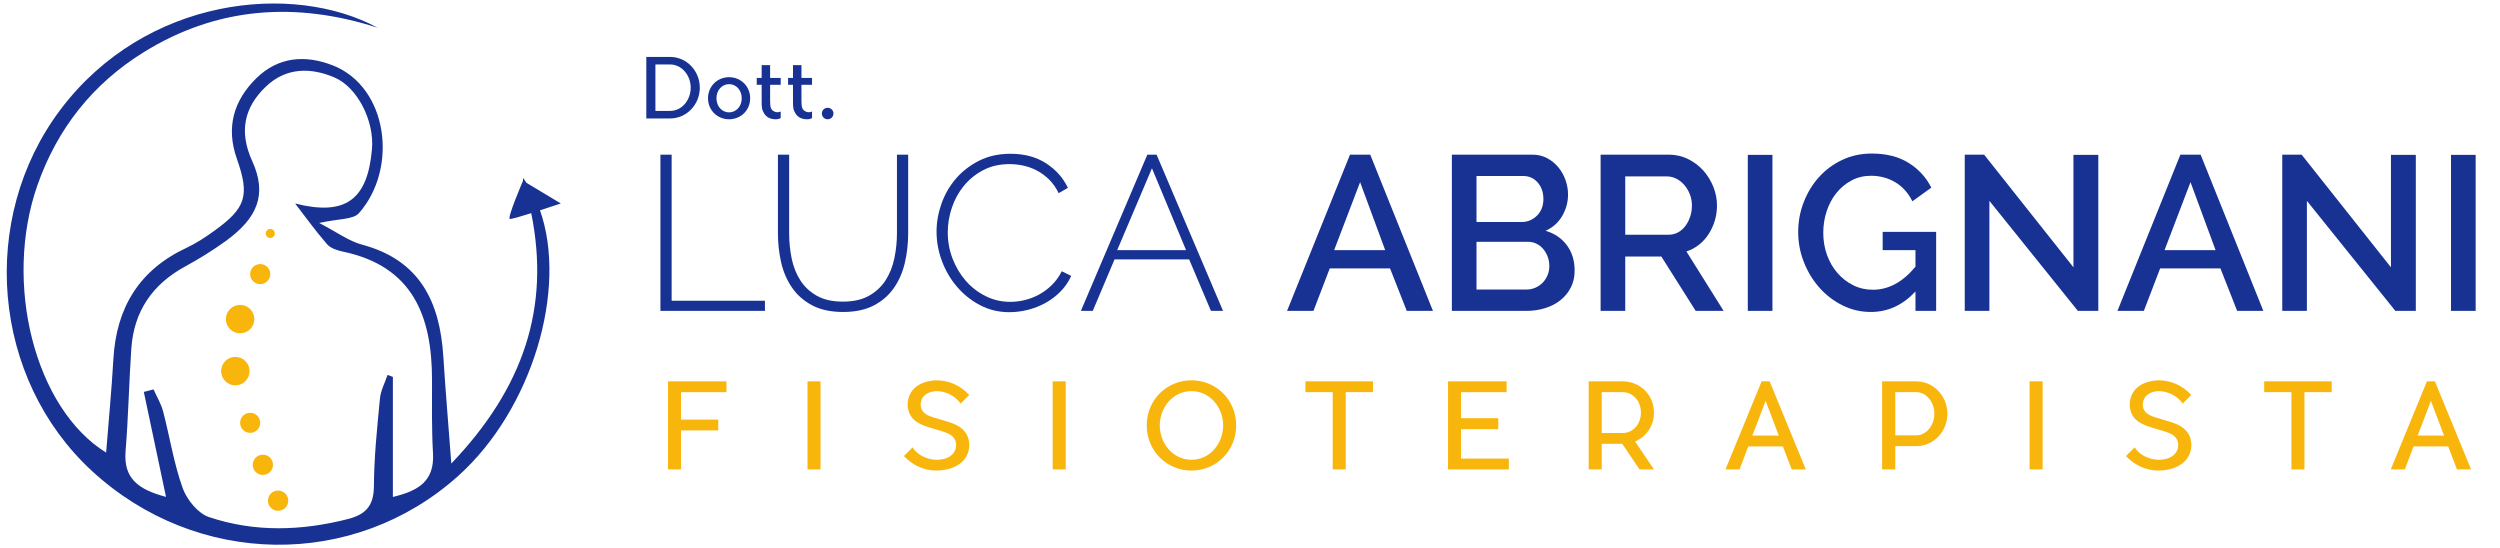 <?xml version="1.0" encoding="utf-8"?>
<!-- Generator: Adobe Illustrator 16.0.4, SVG Export Plug-In . SVG Version: 6.00 Build 0)  -->
<!DOCTYPE svg PUBLIC "-//W3C//DTD SVG 1.1//EN" "http://www.w3.org/Graphics/SVG/1.1/DTD/svg11.dtd">
<svg version="1.1" id="Livello_1" xmlns="http://www.w3.org/2000/svg" xmlns:xlink="http://www.w3.org/1999/xlink" x="0px" y="0px"
	 width="570px" height="125px" viewBox="0 0 570 125" enable-background="new 0 0 570 125" xml:space="preserve">
<g>
	<g>
		<path fill="#183293" d="M150.575,70.879V35.26h2.559V68.57h21.271v2.309H150.575z"/>
		<path fill="#183293" d="M192.163,68.771c2.408,0,4.406-0.451,5.995-1.355c1.588-0.902,2.851-2.09,3.788-3.561
			c0.936-1.472,1.597-3.144,1.982-5.017c0.384-1.873,0.577-3.763,0.577-5.669V35.26h2.559v17.91c0,2.375-0.259,4.649-0.777,6.823
			c-0.519,2.174-1.363,4.088-2.534,5.744c-1.171,1.656-2.701,2.969-4.59,3.938c-1.89,0.971-4.206,1.455-6.948,1.455
			c-2.809,0-5.167-0.51-7.073-1.529c-1.907-1.02-3.437-2.375-4.59-4.064c-1.154-1.688-1.974-3.603-2.458-5.744
			c-0.485-2.14-0.727-4.347-0.727-6.622V35.26h2.558v17.91c0,1.974,0.192,3.896,0.577,5.769c0.384,1.874,1.045,3.537,1.981,4.991
			c0.936,1.455,2.19,2.627,3.763,3.512C187.814,68.328,189.787,68.771,192.163,68.771z"/>
		<path fill="#183293" d="M213.533,52.818c0-2.14,0.376-4.272,1.129-6.396c0.752-2.124,1.847-4.021,3.286-5.694
			c1.438-1.672,3.202-3.035,5.293-4.089c2.089-1.053,4.473-1.58,7.148-1.58c3.177,0,5.886,0.728,8.127,2.182
			c2.24,1.455,3.896,3.32,4.966,5.594l-2.107,1.204c-0.602-1.237-1.33-2.274-2.182-3.11c-0.853-0.836-1.773-1.513-2.759-2.032
			c-0.987-0.518-2.016-0.895-3.085-1.129c-1.071-0.233-2.124-0.351-3.161-0.351c-2.274,0-4.281,0.46-6.02,1.379
			c-1.739,0.92-3.21,2.116-4.415,3.587c-1.204,1.472-2.116,3.136-2.734,4.992c-0.619,1.856-0.928,3.721-0.928,5.594
			c0,2.107,0.368,4.114,1.104,6.02c0.735,1.906,1.739,3.587,3.01,5.042c1.271,1.455,2.775,2.617,4.515,3.486
			c1.739,0.869,3.612,1.305,5.619,1.305c1.07,0,2.165-0.135,3.286-0.402c1.12-0.268,2.208-0.686,3.261-1.254
			c1.053-0.568,2.032-1.295,2.935-2.182s1.655-1.932,2.257-3.136l2.157,1.054c-0.602,1.338-1.413,2.526-2.433,3.561
			c-1.021,1.037-2.166,1.906-3.437,2.609s-2.617,1.229-4.038,1.58c-1.422,0.352-2.818,0.527-4.189,0.527
			c-2.442,0-4.674-0.535-6.697-1.605c-2.024-1.07-3.771-2.467-5.243-4.189c-1.472-1.722-2.617-3.678-3.437-5.869
			C213.942,57.325,213.533,55.093,213.533,52.818z"/>
		<path fill="#183293" d="M246.442,70.879l15.151-35.619h2.107l15.15,35.619h-2.759l-4.966-11.74h-17.007l-4.967,11.74H246.442z
			 M262.646,38.37l-7.926,18.662h15.702L262.646,38.37z"/>
	</g>
	<g>
		<path fill="#183293" d="M293.45,70.879l14.348-35.619h4.615l14.298,35.619h-5.97l-3.813-9.683h-13.745l-3.713,9.683H293.45z
			 M310.105,41.531l-5.92,15.501h11.639L310.105,41.531z"/>
		<path fill="#183293" d="M359.019,61.698c0,1.438-0.293,2.726-0.878,3.863c-0.586,1.137-1.372,2.1-2.358,2.885
			c-0.986,0.787-2.149,1.389-3.486,1.807c-1.338,0.418-2.759,0.627-4.264,0.627h-17.007V35.26h18.361
			c1.236,0,2.357,0.268,3.36,0.803c1.004,0.535,1.856,1.229,2.559,2.082c0.703,0.853,1.246,1.823,1.631,2.91
			c0.384,1.087,0.577,2.182,0.577,3.286c0,1.74-0.444,3.37-1.33,4.892c-0.886,1.522-2.149,2.651-3.787,3.386
			c2.039,0.602,3.653,1.698,4.841,3.286C358.424,57.492,359.019,59.424,359.019,61.698z M336.644,40.126v10.485h10.335
			c0.702,0,1.346-0.133,1.932-0.401c0.584-0.267,1.104-0.627,1.555-1.079s0.803-0.995,1.054-1.63
			c0.251-0.635,0.376-1.337,0.376-2.107c0-1.538-0.435-2.801-1.305-3.788c-0.869-0.986-1.974-1.48-3.311-1.48H336.644z
			 M353.249,60.645c0-0.735-0.125-1.438-0.376-2.107c-0.251-0.668-0.586-1.254-1.004-1.756c-0.418-0.501-0.928-0.903-1.529-1.204
			c-0.603-0.301-1.255-0.452-1.957-0.452h-11.739v10.886h11.389c0.734,0,1.421-0.141,2.057-0.426
			c0.635-0.283,1.187-0.668,1.655-1.154c0.468-0.484,0.836-1.053,1.104-1.706C353.115,62.074,353.249,61.38,353.249,60.645z"/>
		<path fill="#183293" d="M364.938,70.879V35.26h15.501c1.605,0,3.086,0.334,4.44,1.003c1.354,0.669,2.516,1.547,3.486,2.634
			c0.97,1.087,1.73,2.325,2.282,3.712c0.553,1.388,0.828,2.801,0.828,4.239c0,1.204-0.168,2.358-0.502,3.462
			c-0.334,1.104-0.803,2.124-1.404,3.06c-0.602,0.937-1.338,1.748-2.207,2.433c-0.87,0.686-1.823,1.196-2.86,1.53l8.479,13.545
			h-6.371l-7.826-12.392h-8.228v12.392H364.938z M370.556,53.521h9.833c0.803,0,1.53-0.175,2.183-0.527
			c0.652-0.351,1.212-0.835,1.681-1.455c0.468-0.619,0.835-1.33,1.104-2.132c0.268-0.803,0.401-1.655,0.401-2.559
			c0-0.903-0.159-1.756-0.477-2.559c-0.318-0.802-0.736-1.505-1.255-2.107s-1.12-1.079-1.806-1.43s-1.396-0.527-2.132-0.527h-9.532
			V53.521z"/>
		<path fill="#183293" d="M398.499,70.879V35.31h5.618v35.569H398.499z"/>
		<path fill="#183293" d="M436.727,66.463c-2.91,3.111-6.305,4.666-10.185,4.666c-2.308,0-4.474-0.51-6.496-1.529
			c-2.024-1.02-3.78-2.375-5.268-4.064c-1.489-1.688-2.659-3.628-3.512-5.819c-0.854-2.19-1.279-4.457-1.279-6.798
			c0-2.408,0.426-4.698,1.279-6.873c0.853-2.173,2.022-4.08,3.512-5.719c1.487-1.638,3.252-2.935,5.292-3.888s4.265-1.43,6.673-1.43
			c3.344,0,6.153,0.711,8.428,2.132c2.274,1.422,3.996,3.303,5.167,5.644l-4.314,3.11c-0.97-1.939-2.282-3.394-3.938-4.364
			c-1.655-0.97-3.487-1.455-5.493-1.455c-1.64,0-3.128,0.36-4.465,1.079c-1.339,0.72-2.483,1.673-3.437,2.859
			c-0.953,1.188-1.689,2.567-2.208,4.139c-0.519,1.572-0.777,3.21-0.777,4.916c0,1.806,0.284,3.496,0.853,5.067
			c0.568,1.573,1.362,2.944,2.384,4.114c1.02,1.171,2.215,2.1,3.587,2.784c1.37,0.688,2.859,1.029,4.465,1.029
			c3.611,0,6.855-1.756,9.732-5.268v-3.763h-7.476v-4.164h12.19v18.011h-4.715V66.463z"/>
		<path fill="#183293" d="M453.581,45.795v25.084h-5.618V35.26h4.414l20.368,25.686V35.31h5.669v35.569h-4.665L453.581,45.795z"/>
		<path fill="#183293" d="M482.779,70.879l14.348-35.619h4.615l14.298,35.619h-5.97l-3.813-9.683h-13.745l-3.713,9.683H482.779z
			 M499.435,41.531l-5.92,15.501h11.639L499.435,41.531z"/>
		<path fill="#183293" d="M525.972,45.795v25.084h-5.618V35.26h4.414l20.368,25.686V35.31h5.669v35.569h-4.665L525.972,45.795z"/>
		<path fill="#183293" d="M558.832,70.879V35.31h5.618v35.569H558.832z"/>
	</g>
	<g>
		<path fill="#F8B50C" d="M155.279,89.412v6.264h8.484v2.461h-8.484v8.887h-2.971V86.949h13.329v2.463H155.279z"/>
		<path fill="#F8B50C" d="M187.083,107.023h-2.971V86.949h2.971V107.023z"/>
		<path fill="#F8B50C" d="M220.571,103.57c-0.963,2.275-3.667,3.693-7.039,3.721c-2.917,0-5.566-1.285-7.44-3.318l1.98-1.98
			c0.937,1.658,3.319,2.836,5.459,2.836c2.329-0.027,3.694-0.883,4.256-2.221c0.428-0.99,0.08-2.061,0.053-2.088
			c-0.562-1.553-2.114-1.9-4.309-2.57c-2.489-0.748-5.353-1.363-6.289-3.986c-0.509-1.365-0.375-2.945,0.321-4.229
			c1.552-2.945,5.514-3.025,5.968-3.025c2.944,0,5.567,1.285,7.44,3.346l-1.954,1.953c-1.097-1.605-3.238-2.836-5.487-2.836
			c-0.026,0-2.382,0-3.292,1.713c-0.348,0.668-0.428,1.553-0.188,2.248c0.535,1.473,2.061,1.82,4.202,2.463
			c2.543,0.775,5.407,1.363,6.423,4.066C220.759,99.85,221.401,101.67,220.571,103.57z"/>
		<path fill="#F8B50C" d="M242.981,107.023h-2.971V86.949h2.971V107.023z"/>
		<path fill="#F8B50C" d="M281.849,96.986c0,5.834-4.576,10.305-10.197,10.305s-10.197-4.471-10.197-10.305
			s4.577-10.277,10.197-10.277S281.849,91.152,281.849,96.986z M264.426,96.986c0,4.096,2.998,7.842,7.226,7.842
			c4.255,0,7.226-3.746,7.226-7.842c0-4.068-2.998-7.814-7.226-7.814S264.426,92.918,264.426,96.986z"/>
		<path fill="#F8B50C" d="M313.039,89.412h-6.21v17.611h-2.971V89.412h-6.209v-2.463h15.39V89.412z"/>
		<path fill="#F8B50C" d="M344.013,104.561v2.463h-13.863V86.949h13.354v2.463H333.12v5.941h8.483v2.49h-8.483v6.717H344.013z"/>
		<path fill="#F8B50C" d="M372.793,100.652l4.309,6.371h-3.292l-3.934-5.836h-4.684v5.836h-2.971v-5.836v-2.461v-9.314v-2.463h2.971
			h4.817c3.934,0.027,7.092,3.078,7.092,7.119C377.102,97.121,375.336,99.582,372.793,100.652z M365.192,98.727h4.79
			c2.275,0,4.148-1.928,4.148-4.658c0-2.703-1.873-4.656-4.148-4.656h-4.79V98.727z"/>
		<path fill="#F8B50C" d="M411.717,107.023h-3.212l-2.007-5.246h-7.896l-1.98,5.246h-3.212l8.243-20.074h1.82L411.717,107.023z
			 M405.561,99.314l-2.997-7.922l-3.024,7.922H405.561z"/>
		<path fill="#F8B50C" d="M436.938,101.725h-4.817v5.299h-2.997V86.949h7.814c3.907,0.027,7.065,3.32,7.065,7.387
			C444.003,98.404,440.845,101.697,436.938,101.725z M441.032,94.336c0-2.703-1.847-4.924-4.148-4.924h-4.764v9.85h4.764
			C439.186,99.262,441.032,97.039,441.032,94.336z"/>
		<path fill="#F8B50C" d="M465.719,107.023h-2.971V86.949h2.971V107.023z"/>
		<path fill="#F8B50C" d="M499.206,103.57c-0.964,2.275-3.667,3.693-7.039,3.721c-2.917,0-5.566-1.285-7.44-3.318l1.98-1.98
			c0.938,1.658,3.319,2.836,5.46,2.836c2.329-0.027,3.693-0.883,4.256-2.221c0.428-0.99,0.08-2.061,0.054-2.088
			c-0.562-1.553-2.114-1.9-4.31-2.57c-2.489-0.748-5.353-1.363-6.289-3.986c-0.509-1.365-0.375-2.945,0.321-4.229
			c1.552-2.945,5.513-3.025,5.968-3.025c2.944,0,5.567,1.285,7.44,3.346l-1.953,1.953c-1.098-1.605-3.239-2.836-5.487-2.836
			c-0.026,0-2.382,0-3.292,1.713c-0.348,0.668-0.428,1.553-0.188,2.248c0.536,1.473,2.062,1.82,4.202,2.463
			c2.543,0.775,5.406,1.363,6.424,4.066C499.394,99.85,500.036,101.67,499.206,103.57z"/>
		<path fill="#F8B50C" d="M531.626,89.412h-6.21v17.611h-2.971V89.412h-6.209v-2.463h15.39V89.412z"/>
		<path fill="#F8B50C" d="M563.402,107.023h-3.212l-2.007-5.246h-7.896l-1.98,5.246h-3.212l8.243-20.074h1.82L563.402,107.023z
			 M557.246,99.314l-2.997-7.922l-3.024,7.922H557.246z"/>
	</g>
	<g>
		<path fill="#183293" d="M152.82,27.007h-5.462v-14.03h5.462c3.723,0.019,6.735,3.161,6.735,7.015
			C159.555,23.864,156.542,26.988,152.82,27.007z M156.075,23.771c0.898-1.01,1.403-2.338,1.403-3.779
			c0-1.422-0.505-2.769-1.403-3.76c-0.879-0.992-2.058-1.534-3.292-1.534h-3.349v10.588h3.349
			C154.017,25.286,155.196,24.762,156.075,23.771z"/>
		<path fill="#183293" d="M171.04,22.405c0,2.75-2.151,4.789-4.808,4.789c-2.657,0-4.808-2.039-4.808-4.789s2.151-4.808,4.808-4.808
			C168.889,17.597,171.04,19.655,171.04,22.405z M163.352,22.405c0,1.871,1.291,3.218,2.881,3.218c1.59,0,2.881-1.347,2.881-3.218
			c0-1.889-1.291-3.218-2.881-3.218C164.642,19.187,163.352,20.516,163.352,22.405z"/>
		<path fill="#183293" d="M177.999,25.417v1.497c-0.243,0.15-0.599,0.281-1.104,0.281c-1.104,0-2.077-0.355-2.675-1.328
			c-0.561-0.936-0.561-1.44-0.561-2.899v-3.629h-1.123v-1.571h1.123v-2.918h1.927v2.918h2.414v1.571h-2.414v3.629
			c0,1.534,0.15,2.095,1.066,2.506C177.25,25.716,177.718,25.548,177.999,25.417z"/>
		<path fill="#183293" d="M185.145,25.417v1.497c-0.243,0.15-0.599,0.281-1.104,0.281c-1.104,0-2.077-0.355-2.675-1.328
			c-0.561-0.936-0.561-1.44-0.561-2.899v-3.629h-1.123v-1.571h1.123v-2.918h1.927v2.918h2.414v1.571h-2.414v3.629
			c0,1.534,0.15,2.095,1.066,2.506C184.396,25.716,184.864,25.548,185.145,25.417z"/>
		<path fill="#183293" d="M188.698,27.194c-0.73,0-1.31-0.58-1.31-1.328c0-0.711,0.58-1.291,1.31-1.291
			c0.748,0,1.328,0.58,1.328,1.291C190.026,26.614,189.446,27.194,188.698,27.194z"/>
	</g>
	<path fill-rule="evenodd" clip-rule="evenodd" fill="#F8B50C" d="M65.72,114.154c0,1.276-1.037,2.311-2.315,2.311
		c-1.274,0-2.312-1.034-2.312-2.311c0-1.278,1.038-2.312,2.312-2.312C64.683,111.842,65.72,112.876,65.72,114.154"/>
	<path fill-rule="evenodd" clip-rule="evenodd" fill="#F8B50C" d="M62.242,105.976c0,1.278-1.035,2.312-2.314,2.312
		c-1.274,0-2.31-1.034-2.31-2.312c0-1.276,1.035-2.311,2.31-2.311C61.207,103.665,62.242,104.699,62.242,105.976"/>
	<path fill-rule="evenodd" clip-rule="evenodd" fill="#F8B50C" d="M59.327,96.404c0,1.266-1.026,2.292-2.291,2.292
		s-2.292-1.026-2.292-2.292c0-1.263,1.027-2.29,2.292-2.29S59.327,95.142,59.327,96.404"/>
	<path fill-rule="evenodd" clip-rule="evenodd" fill="#F8B50C" d="M61.621,62.5c0,1.265-1.026,2.291-2.293,2.291
		c-1.265,0-2.294-1.025-2.294-2.291c0-1.267,1.029-2.293,2.294-2.293C60.595,60.207,61.621,61.232,61.621,62.5"/>
	<path fill-rule="evenodd" clip-rule="evenodd" fill="#F8B50C" d="M62.656,53.223c0,0.571-0.463,1.035-1.035,1.035
		c-0.569,0-1.036-0.463-1.036-1.035c0-0.574,0.467-1.035,1.036-1.035C62.193,52.188,62.656,52.649,62.656,53.223"/>
	<path fill-rule="evenodd" clip-rule="evenodd" fill="#F8B50C" d="M56.899,84.618c0,1.79-1.452,3.242-3.245,3.242
		c-1.79,0-3.241-1.452-3.241-3.242c0-1.791,1.451-3.244,3.241-3.244C55.447,81.374,56.899,82.827,56.899,84.618"/>
	<path fill-rule="evenodd" clip-rule="evenodd" fill="#F8B50C" d="M57.987,72.757c0,1.79-1.452,3.242-3.245,3.242
		c-1.79,0-3.243-1.452-3.243-3.242c0-1.791,1.453-3.244,3.243-3.244C56.535,69.513,57.987,70.966,57.987,72.757"/>
	<path fill="#183293" d="M127.861,46.388l-7.828-4.703c-0.251-0.38-0.502-0.762-0.771-1.126c0.055,0.178-0.069,0.473-0.015,0.656
		c0,0-3.64,8.471-3.016,8.695c0.267,0.097,2.476-0.548,4.894-1.31c4.366,21.605-1.8,39.878-18.225,57.088
		c-0.707-9.414-1.348-16.899-1.82-24.396c-0.789-12.432-5.299-21.971-18.504-25.504c-3.094-0.825-5.85-2.909-9.802-4.955
		c4.308-0.985,7.724-0.71,9.084-2.253c8.972-10.181,6.619-28.707-5.946-33.657c-6.262-2.467-12.447-2.003-17.45,2.896
		c-5.191,5.083-6.986,11.227-4.459,18.38c2.978,8.435,2.063,11.243-5.168,16.443c-1.988,1.432-4.066,2.809-6.273,3.844
		C31.731,61.531,26.519,70.145,25.85,81.888c-0.401,7.021-1.082,14.022-1.653,21.305C7.928,93.131,0.718,64.535,8.534,42.227
		c4.514-12.889,12.626-23.131,24.211-30.311c16.743-10.38,34.688-11.61,53.357-5.589C66.787-4.133,33.172-0.717,13.812,24.956
		c-18.803,24.936-15.675,61.354,7.122,82.396c23.87,22.028,59.784,22.512,83.575,1.124c16.838-15.137,24.944-42.57,18.614-60.516
		C125.633,47.146,127.861,46.388,127.861,46.388 M89.576,113.304V85.932c-0.407-0.149-0.813-0.3-1.213-0.451
		c-0.601,1.79-1.559,3.544-1.735,5.377c-0.641,6.66-1.339,13.348-1.379,20.028c-0.031,4.425-1.864,6.417-5.907,7.452
		c-10.639,2.719-21.3,3.043-31.701-0.446c-2.504-0.844-5.043-3.962-5.991-6.601c-2.021-5.64-2.937-11.667-4.462-17.493
		c-0.457-1.741-1.439-3.346-2.179-5.014c-0.738,0.191-1.478,0.383-2.22,0.574c1.632,7.708,3.264,15.416,5.061,23.934
		c-6.44-1.705-9.729-4.291-9.218-10.467c0.64-7.777,0.773-15.593,1.312-23.381c0.585-8.48,4.818-14.638,12.291-18.699
		c3.132-1.703,6.186-3.604,9.083-5.678c7.502-5.373,9.619-10.811,6.195-18.322c-3.062-6.72-1.866-12.265,3.13-17.021
		c4.529-4.316,10.122-4.418,15.639-2.052c5.256,2.255,9.083,9.936,8.529,16.309c-1.003,11.669-6.104,15.29-17.523,12.42
		c2.404,3.11,4.699,6.319,7.285,9.281c0.795,0.916,2.314,1.412,3.595,1.681C94.205,60.724,98.5,72.169,98.5,86.649
		c-0.002,5.583-0.089,11.18,0.225,16.749C99.074,109.698,95.406,111.913,89.576,113.304"/>
</g>
</svg>
